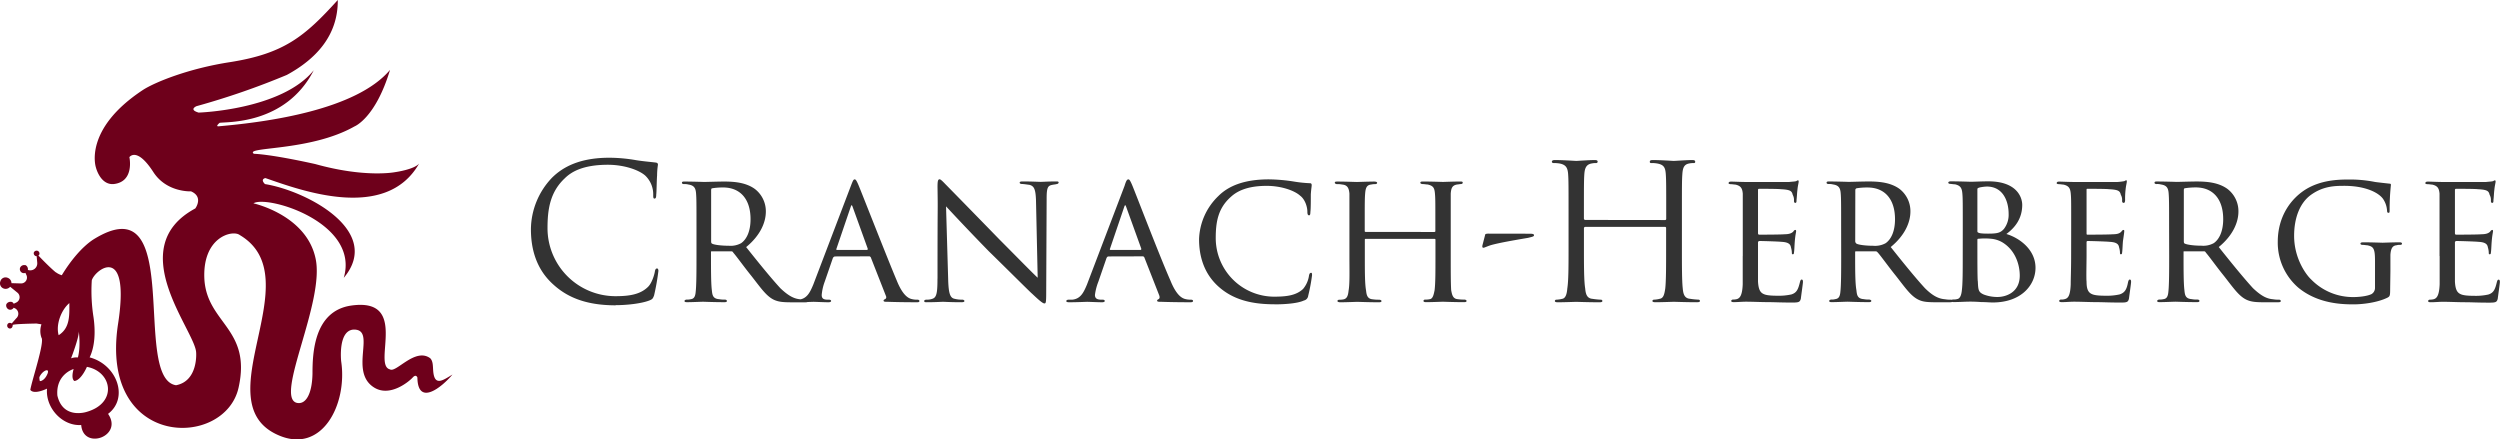 <svg xmlns="http://www.w3.org/2000/svg" viewBox="0 0 1024.03 180"><defs><style>.cls-1{fill:#6e001b;}.cls-2{fill:#333;}</style></defs><g id="Ebene_2" data-name="Ebene 2"><g id="Ebene_1-2" data-name="Ebene 1"><path class="cls-1" d="M35.6,168.68c-1.58.53-10,2.46-12.1-6.66-.7-8.77,6.66-10.87,6.66-10.87-1.23,4.38.35,4.91.35,4.91,2.81-.35,5.09-5.79,5.09-5.79,10.34,1.93,12.62,14.73,0,18.41ZM22.8,111.52c-3.34-2.8-7.89-7.71-7.89-7.71l.35,3.85a2.86,2.86,0,0,1-3.51,3l-2.1-.52,1.22,2.63a2.41,2.41,0,0,1-2.28,3.33l-6.31-.18,4.91,4a2.41,2.41,0,0,1-.53,4L4,125.2l1.93,1a2.49,2.49,0,0,1,.7,4.21l-2.63,3a10.32,10.32,0,0,1,2.28-.53c1.41-.17,6.67-.35,8.77-.35.88.18,1.4.18,1.93.35a8.25,8.25,0,0,0,0,5.44c1.4,1.75-4,17.71-4.56,21.39,1.58,2.11,6.84-.52,6.84-.52-.7,7.89,6.31,15.43,14,14.9.87,10.52,17.36,4.56,11-4.56,8.6-6.49,3.69-20.16-7.54-23.14,2.11-4.39,2.46-10.35,1.58-16.49a68.92,68.92,0,0,1-.7-15.08c1.4-4.56,16-15.43,10.7,18.24-7.54,51,44,50.85,49.45,25.6,5.26-23.85-12.63-26.13-14-43.84C82.59,97.14,95.21,94,98.2,96.27c29.63,17.53-15.26,68.73,16,82.06C132,186,142.38,165.53,139.75,148c0,0-1.4-12.62,5.09-13,9.64-.18-2.28,17.36,8.59,23.84,6.49,3.86,14.2-2.63,15.61-4.2s1.93,0,1.93,0c.17,11.92,10,4,14.37-1.23-4,2.45-7.36,4.91-7.89-1.4-.17-1.93,0-4-1.22-5.26-6.14-4.56-14,6.13-16.49,4.55-7.36-1.75,8.07-29.63-16-26.12C128.53,127.48,128,144.84,128,153.08c-.17,8.41-2.8,12.8-6.48,11.92-9.12-2.45,11.75-41.56,7.71-59.27C125.37,88,103.81,83.29,103.81,83.29c5.61-3.51,43.66,7.89,37,30.51,16.13-19.11-15.08-35.6-32.27-38.4-2.1-2.1.18-2.46.18-2.46C122.92,77.85,158,91,171.67,67c-2.11,2.46-9.82,3.51-9.82,3.51s-12.1,2.45-32.79-3.33C110.12,63,104,63,104,63c-4.21-3,23-.88,41.21-11.22,0,0,8.59-3.33,14.55-23.15C145.89,45.06,109.59,50,89.6,51.73c-1.57.17.35-1.41.35-1.41,2.46-.52,27,1.06,38.58-21.56-13.15,16.3-47.17,17.36-47.17,17.36-4.21-1.23-.87-2.63-.87-2.63a312.56,312.56,0,0,0,37-12.8c11.93-6.49,21-16.14,20.87-30.69-13.5,14.9-21.92,21.92-44,25.43-17.19,2.63-30.86,8.24-35.77,11.39C34,53,39.28,68.56,39.28,68.56S41,75.75,46.47,75.4C55.24,74.52,53,64.35,53,64.35c1.22-1.4,4.38-2.28,9.82,6.14s15.43,7.89,15.43,7.89c5.26,2.28,1.75,7,1.75,7-30,16.14.18,50.33.35,59.1,0,0,.88,11.57-8.24,13.32-18.41-2.8,4-83.46-34-59.62-4.73,3.16-9.29,8.77-12.8,14.56a7.94,7.94,0,0,1-2.45-1.23Zm5.61,12.63c0,4.91.35,10.17-4.39,13.15-1.22-4.39,1.06-10.35,4.39-13.15Zm3.5,22.27a6.62,6.62,0,0,0-2.8.35s3.33-8.6,3.16-11.05c0,0,.87,6.14-.36,10.7Zm-12.45,6.66c-1.05,2.63-2.8,3.15-3.15,3a5.9,5.9,0,0,1-.18-1.58c1.23-2.8,4.39-4,3.33-1.4Z"/><path class="cls-1" d="M3.16,113.8a2.34,2.34,0,0,1,1.4,3,2.42,2.42,0,0,1-3,1.4,2.26,2.26,0,0,1-1.4-3,2.21,2.21,0,0,1,3-1.4Z"/><path class="cls-1" d="M10.35,108.54a1.89,1.89,0,0,1,1.05,2.1,1.66,1.66,0,1,1-3.16-1,1.79,1.79,0,0,1,2.11-1Z"/><path class="cls-1" d="M15.43,102.75a1.19,1.19,0,0,1,.7,1.41,1.23,1.23,0,0,1-1.57.7,1.21,1.21,0,0,1-.71-1.41,1.24,1.24,0,0,1,1.58-.7Z"/><path class="cls-1" d="M4.56,132.39a1,1,0,0,1,.53,1.4,1.05,1.05,0,0,1-1.41.7,1.2,1.2,0,0,1-.7-1.4,1.07,1.07,0,0,1,1.58-.7Z"/><path class="cls-1" d="M4.74,123.62a1.7,1.7,0,0,1,1,2.1,1.64,1.64,0,0,1-2.11,1.06,1.81,1.81,0,0,1-1.05-2.11,1.89,1.89,0,0,1,2.11-1Z"/><path class="cls-2" d="M252.15,125c4.91,0,10.7-.7,13.85-1.93,1.23-.52,1.41-.7,1.93-2.1a94.31,94.31,0,0,0,1.76-10c0-.52-.18-1-.53-1-.53,0-.7.35-.88,1-.17,1.41-1.22,4.91-2.8,6.49-3.16,3.16-7.72,3.86-13.33,3.86a27.86,27.86,0,0,1-27.88-28.06c0-7.89,1.23-14.72,7-20.16,2.63-2.63,7.37-5.61,17.71-5.61,6.67,0,12.63,2.1,15.26,4.38a10.59,10.59,0,0,1,3.33,7.89c0,1.06,0,1.58.53,1.58s.7-.52.7-1.58c.17-1.22.17-5.43.35-7.89a30.15,30.15,0,0,1,.35-4.38c0-.53-.18-.7-.7-.88-2.81-.35-5.26-.52-8.24-1a65.07,65.07,0,0,0-11-1c-11.92,0-18.94,3.68-23.5,8.24a30.94,30.94,0,0,0-8.59,21c0,7.37,1.76,16.13,9.3,22.8,6,5.43,13.85,8.41,25.42,8.41Zm33.14-20.16c0,5.78,0,12.1-.35,14.9-.17,1.76-.7,2.63-1.93,2.81a6.77,6.77,0,0,1-1.75.17c-.53,0-.88.35-.88.53,0,.35.18.53,1.05.53,2.11,0,5.44-.18,6.67-.18.35,0,4.56.18,8.59.18.88,0,1.05-.18,1.05-.53,0-.18-.17-.53-.88-.53a10.35,10.35,0,0,1-2.28-.17c-2.63-.18-2.8-1.76-3-3.68-.35-2.81-.35-8.42-.35-14.56v-1c0-.35,0-.35.35-.35h7.89a.8.8,0,0,1,.88.52c1.4,1.58,4.39,5.79,7.37,9.47,4,5.09,6.31,8.6,9.64,10,1.75.7,3.33.88,7,.88h5.44c1.05,0,1.23-.18,1.23-.53,0-.18-.18-.53-.7-.53a12.88,12.88,0,0,1-2.46-.17c-2.1-.18-4.38-.88-8.24-4.56-3.86-4.21-8.42-9.82-14-16.83,6-4.91,8.07-10.35,8.07-14.56a11.51,11.51,0,0,0-4.56-9.29c-3.68-2.63-8.42-3-12.63-3-2.1,0-7.36.17-8.06.17-.18,0-4.91-.17-8.24-.17-.7,0-.88.17-.88.52s.35.53.88.53a5.56,5.56,0,0,1,1.75.17c2.45.36,3,1.58,3.16,3.69s.17,3.85.17,14Zm6-27c0-.35.18-.7.35-.7a27.15,27.15,0,0,1,4.56-.35c6.84,0,11.23,4.56,11.23,13,0,4.91-1.58,8.24-3.86,9.82a8.94,8.94,0,0,1-5.09,1.05c-2.8,0-6-.35-6.84-.88-.35-.17-.35-.7-.35-1ZM356.13,105c.18,0,.35.18.53.35L362.8,121c.52,1.05,0,1.4-.36,1.58s-.52.35-.52.52c0,.53.52.53,1.93.53,5.08.18,10.87.18,11.75.18s1-.18,1-.53-.35-.53-.88-.53a8.27,8.27,0,0,1-2.63-.35c-1.05-.35-3.33-1.4-5.79-7.54-4-9.47-14.55-36.47-15.6-38.92-.88-2.11-1.23-2.46-1.58-2.46-.53,0-.7.35-1.58,2.63l-15.43,40.51c-1.4,3.33-2.63,5.78-6,6.13h-1.58c-.52,0-.88.35-.88.53,0,.35.36.53,1.23.53,3.16,0,6.67-.18,7.37-.18.87,0,4.38.18,6.13.18.53,0,1.06-.18,1.06-.53,0-.18-.18-.53-.88-.53h-.53c-1.75,0-2.45-.52-2.45-1.93a20.46,20.46,0,0,1,1.23-5.43l3.33-9.65a1.15,1.15,0,0,1,.87-.7Zm-13.32-2.63c-.18,0-.36-.17-.18-.52l5.79-17c.35-1.05.52-1.05.87,0l6.14,17c0,.35,0,.52-.35.52ZM384,114.15c0,5.79-.35,7.72-2.1,8.24a6,6,0,0,1-2.28.35c-.88,0-1.05.35-1.05.53,0,.53.35.53,1.05.53,3.33,0,6.14-.18,6.66-.18s3.33.18,7.54.18c.88,0,1.23-.18,1.23-.53,0-.18-.35-.53-.88-.53a11.39,11.39,0,0,1-3.15-.35c-1.93-.35-2.46-2.45-2.63-7.71l-.88-30.16c1.93,2.1,9.47,10.17,17.53,18.41,6.67,6.49,17.36,17.18,17.71,17.36,3.69,3.51,4.56,4,5.09,4s.7-.35.7-4.21l.18-38.75c0-4.56.52-5.26,2.28-5.61.87-.18,1.4-.18,1.92-.35a.79.79,0,0,0,.71-.53c0-.52-.36-.52-1.06-.52-3.15,0-5.43.17-6.31.17-.7,0-3.86-.17-7.19-.17-.7,0-1.4,0-1.4.52,0,.18.17.53,1.05.53.53,0,1.58.17,3,.35,1.93.53,2.46,1.93,2.63,6.14l.7,31.91c-1.93-1.75-9.64-9.64-15.6-15.61-10.7-11-21.39-21.91-22.1-22.62-.52-.52-1.93-2.1-2.45-2.1-.7,0-.88.7-.88,3.16.18,12.8,0,.87,0,37.52ZM468.18,105c.17,0,.35.18.52.35L474.84,121c.35,1.05,0,1.4-.35,1.58s-.52.35-.52.52c0,.53.52.53,1.92.53,5.09.18,10.88.18,11.75.18.7,0,1.05-.18,1.05-.53s-.35-.53-.87-.53a8.27,8.27,0,0,1-2.63-.35c-1.05-.35-3.33-1.4-5.79-7.54-4.21-9.47-14.55-36.47-15.6-38.92-.88-2.11-1.23-2.46-1.58-2.46-.53,0-.88.35-1.58,2.63l-15.43,40.51c-1.4,3.33-2.63,5.78-6,6.13h-1.58c-.53,0-.88.35-.88.53,0,.35.35.53,1.23.53,3.16,0,6.66-.18,7.36-.18.88,0,4.39.18,6.14.18.53,0,1.05-.18,1.05-.53,0-.18-.17-.53-.87-.53h-.53c-1.75,0-2.63-.52-2.63-1.93a22.54,22.54,0,0,1,1.4-5.43l3.33-9.65c.18-.35.36-.7.88-.7Zm-13.33-2.63c-.17,0-.35-.17-.17-.52l5.78-17c.35-1.05.53-1.05.88,0l6.14,17c0,.35,0,.52-.35.52ZM522,124.67c4.21,0,9.47-.35,12.1-1.58a2.24,2.24,0,0,0,1.75-1.92,74.49,74.49,0,0,0,1.58-8.42c0-.53,0-1-.35-1-.53,0-.7.35-.88,1a10.89,10.89,0,0,1-2.45,5.61c-2.81,2.63-6.66,3.16-11.92,3.16a24,24,0,0,1-23.85-24c0-6.84,1.05-12.27,6.14-16.83,2.27-2.1,6.31-4.56,14.72-4.56,6,0,11.4,1.93,13.68,4,1.93,1.41,3,4.39,3,6.67,0,.87.18,1.4.7,1.4.35,0,.53-.35.53-1.4.18-1.06.18-4.91.18-7.19.17-2.46.35-3.16.35-3.68,0-.36,0-.88-.71-.88a54.26,54.26,0,0,1-6.66-.7,69.8,69.8,0,0,0-10.17-.88c-10.34,0-16.66,2.81-20.69,6.84A25.62,25.62,0,0,0,491.15,98c0,6.49,1.75,14,8.24,19.64,5.44,4.73,12.45,7,22.62,7ZM559.53,95c-.17,0-.52,0-.52-.35V93.28c0-10.17,0-11.92.17-14s.53-3.51,2.46-3.69a7,7,0,0,1,1.58-.17c.52,0,.87-.18.87-.53s-.52-.52-1.22-.52c-2.11,0-6.67.17-7,.17-.87,0-4.56-.17-7.89-.17-.87,0-1.23,0-1.23.52,0,.18.36.53.88.53a8.89,8.89,0,0,1,2.11.17c2.27.18,2.8,1.58,3,3.69v25.6c0,6.31.17,11.4-.35,14.2-.18,1.75-.53,3.16-1.93,3.51a6.19,6.19,0,0,1-1.76.17c-.7,0-.87.35-.87.53,0,.35.52.53,1.22.53,1.93,0,6.67-.18,6.84-.18.53,0,5.09.18,8.95.18.7,0,1.05-.18,1.05-.53,0-.18-.35-.53-1.05-.53a15.55,15.55,0,0,1-2.63-.17c-2.11-.18-2.46-1.76-2.64-3.51-.52-2.8-.52-7.71-.52-14V98.19c0-.35.17-.35.52-.35h27.89c.17,0,.52,0,.52.35V105c0,6.32,0,11-.35,13.86-.35,1.75-.7,3.5-1.93,3.68a7.42,7.42,0,0,1-1.93.17c-.52,0-.7.35-.7.53,0,.35.35.53,1.05.53,2.11,0,6.67-.18,6.84-.18.35,0,4.91.18,8.77.18.7,0,1-.18,1-.53,0-.18-.35-.53-.88-.53a17.53,17.53,0,0,1-2.8-.17c-1.93-.18-2.28-1.76-2.63-3.68-.18-2.81-.18-7.72-.18-14V79.26c.18-2.11.53-3.33,2.63-3.69.35,0,1.06-.17,1.41-.17.7,0,.87-.35.87-.53,0-.52-.35-.52-1.22-.52-2.28,0-6.67.17-6.84.17-.35,0-4.91-.17-8.07-.17-.7,0-1.23,0-1.23.52,0,.35.53.53,1.06.53s1.4.17,1.92.17c2.46.53,2.81,1.58,3,3.69s.17,3.85.17,14v1.41c0,.35-.35.35-.52.35Zm50.15.7c-1,0-1.4.18-1.4.7l-1,3.86c-.18.7-.18,1.23.35,1.23.35,0,1.4-.53,3-1.06,3.51-1,10-2.1,15.26-3,1.4-.35,2.45-.52,2.45-1s-.17-.7-1.93-.7Zm39.63-5.61a.56.56,0,0,1-.52-.53V88c0-12.09,0-14.2.17-16.65.18-2.63.88-4,3-4.39a8.13,8.13,0,0,1,1.93-.17.56.56,0,0,0,.53-.53c0-.52-.35-.7-1.23-.7-2.28,0-7.19.35-7.54.35s-5.26-.35-8.77-.35c-.7,0-1.22.18-1.22.7,0,.35.35.53.7.53A13.68,13.68,0,0,1,639,67c2.45.53,3.15,1.76,3.33,4.39.17,2.45.17,4.56.17,16.65v13.51c0,7.36,0,13.5-.52,16.65-.18,2.28-.7,4-2.11,4.21a11.49,11.49,0,0,1-2.45.35.56.56,0,0,0-.53.53c0,.35.35.53,1.23.53,2.28,0,7.19-.18,7.54-.18s5.26.18,9.47.18c.88,0,1.23-.18,1.23-.53a.56.56,0,0,0-.53-.53,28.77,28.77,0,0,1-3.51-.35c-2.28-.17-2.8-1.93-3-4.21-.52-3.15-.52-9.29-.52-16.65V93.46a.56.56,0,0,1,.52-.53h32.62a.46.46,0,0,1,.52.53v8.07c0,7.36,0,13.5-.35,16.65-.35,2.28-.7,4-2.28,4.21a9.92,9.92,0,0,1-2.28.35c-.52,0-.7.35-.7.53,0,.35.35.53,1.23.53,2.28,0,7.19-.18,7.54-.18.53,0,5.26.18,9.47.18.88,0,1.23-.18,1.23-.53a.56.56,0,0,0-.53-.53,28.58,28.58,0,0,1-3.51-.35c-2.28-.17-2.8-1.93-3-4.21-.35-3.15-.35-9.29-.35-16.65V88c0-12.09,0-14.2.18-16.65.17-2.63.7-4,2.8-4.39a8.87,8.87,0,0,1,1.93-.17.47.47,0,0,0,.53-.53c0-.52-.35-.7-1.23-.7-2.28,0-7,.35-7.54.35-.35,0-5.26-.35-8.59-.35-.88,0-1.23.18-1.23.7a.47.47,0,0,0,.53.53A12.83,12.83,0,0,1,679,67c2.63.53,3.15,1.76,3.33,4.39.17,2.45.17,4.56.17,16.65V89.6a.46.46,0,0,1-.52.53Zm64.53,14.73v11.57c-.17,4.74-1.23,5.79-2.45,6.14a6.27,6.27,0,0,1-1.58.17.78.78,0,0,0-.7.53c0,.35.35.53,1,.53,1.75,0,3.33-.18,5.08-.18,2.81,0,6.32.18,9.12.18,2.63,0,4.74.17,9.82.17,2.63,0,3.16-.17,3.51-1.58.17-1.4.87-6.31.87-6.84,0-.35,0-1-.52-1-.35,0-.53.35-.7,1-.7,2.81-1.23,4.39-3.51,5.09a23.42,23.42,0,0,1-5.79.53c-2.63,0-4.56-.18-5.61-.71-1.58-.7-2.1-2.28-2.28-5.08V99.25c0-.18.18-.53.7-.53,1.23,0,7.37.18,9.12.35,3,.18,3.51,1.23,3.68,2.28a8.79,8.79,0,0,1,.36,1.93c0,.53,0,.88.35.88s.52-.18.52-.71c.18-1,.18-2.63.35-4.73.18-2.28.53-3.68.53-4,0-.53-.18-.53-.35-.53a.93.93,0,0,0-.7.53c-.7.87-1.93,1.23-3.69,1.23-1.57.17-9.46.17-10.34.17-.35,0-.53-.17-.53-.7V77.85a.46.46,0,0,1,.53-.52c.17,0,7.71,0,8.77.17,3.85.18,4.56.7,4.91,2.28a4.28,4.28,0,0,1,.52,2.46c0,.52.18.87.53.87.52,0,.52-.52.52-1.22.18-1.41.18-2.63.36-4,.17-1.92.52-3,.52-3.5a.8.8,0,0,0-.17-.53c-.35,0-.53.18-.88.35-.7.18-1.58.18-3,.35H717c-4.21,0-6.32-.17-7.89-.17-.71,0-1.06.17-1.06.7,0,.17.35.35.88.35.7,0,1.4.17,1.93.17,2.28.53,2.81,1.58,3,3.69v25.6Zm40.33,0c0,5.78,0,12.1-.35,14.9-.18,1.76-.7,2.63-2.1,2.81a5,5,0,0,1-1.58.17c-.53,0-.88.35-.88.53,0,.35.18.53,1,.53,2.11,0,5.44-.18,6.67-.18.35,0,4.56.18,8.59.18.7,0,1-.18,1-.53,0-.18-.35-.53-1-.53a9.62,9.62,0,0,1-2.11-.17c-2.63-.18-2.8-1.76-3-3.68-.52-2.81-.52-8.42-.52-14.56v-1c0-.35.17-.35.52-.35h7.89c.35,0,.53.17.88.52,1.4,1.58,4.38,5.79,7.36,9.47,4,5.09,6.32,8.6,9.65,10,1.58.7,3.33.88,7,.88h5.26c1.23,0,1.41-.18,1.41-.53,0-.18-.18-.53-.88-.53a12,12,0,0,1-2.28-.17c-2.1-.18-4.56-.88-8.24-4.56-3.86-4.21-8.42-9.82-14-16.83,6-4.91,8.07-10.35,8.07-14.56A11.51,11.51,0,0,0,778,77.33c-3.68-2.63-8.42-3-12.63-3-2.28,0-7.36.17-8.06.17-.18,0-4.91-.17-8.24-.17-.71,0-.88.17-.88.52s.35.53.88.53a5.56,5.56,0,0,1,1.75.17c2.45.36,3,1.58,3.16,3.69s.17,3.85.17,14Zm5.79-27a.78.78,0,0,1,.52-.7A27.15,27.15,0,0,1,765,76.8c6.84,0,11.22,4.56,11.22,13,0,4.91-1.57,8.24-3.85,9.82a8.94,8.94,0,0,1-5.09,1.05c-2.8,0-6-.35-6.84-.88a1.24,1.24,0,0,1-.52-1Zm44,27c0,6,0,11.22-.35,14-.18,1.92-.7,3.5-1.93,3.68a4.49,4.49,0,0,1-1.4.17c-1.06,0-1.23.35-1.23.7,0,.18.53.36,1.23.36,2.45,0,4.56-.18,6.84-.18.35,0,2.1,0,4.38.18,1.93,0,3.51.17,4.73.17,11.75,0,17.54-7.19,17.54-14.2,0-7.54-6.67-12.28-11.93-13.85,3.34-2.46,6.49-6.14,6.49-11.93,0-3.15-2.28-9.64-13.85-9.64-3,0-5.44.17-7.36.17-.18,0-4.74-.17-8.07-.17-.53,0-1,.17-1,.52s.35.53,1,.53c0,0,1.23.17,1.75.17,2.28.53,2.81,1.58,3,3.69s.18,4,.18,14Zm6-27.36c0-.35.35-.52,1.05-.7a18.08,18.08,0,0,1,2.81-.35c6.66,0,8.94,6,8.94,11.22a9.49,9.49,0,0,1-1.93,6.14c-1.4,1.58-2.63,1.93-6.49,1.93-2.63,0-3.5-.18-3.85-.35s-.53-.18-.53-.7Zm0,20.87c0-.53.18-.53.53-.53a25.3,25.3,0,0,1,5.08,0,10.9,10.9,0,0,1,5.09,1.76c5.26,3.5,6.66,9.47,6.66,13.32,0,7-5.79,8.77-9.12,8.77a15.9,15.9,0,0,1-5.61-1c-2.28-1-2.28-1.93-2.45-5.44-.18-.52-.18-9.11-.18-13.85Zm38.4,6.49c0,5.78-.17,8.94-.17,11.57-.18,4.74-1.06,5.79-2.46,6.14a5,5,0,0,1-1.58.17.78.78,0,0,0-.7.53c0,.35.35.53,1.05.53,1.93,0,3.34-.18,5.09-.18,2.8,0,6.49.18,9.12.18s4.91.17,10,.17c2.46,0,3-.17,3.33-1.58.18-1.4.88-6.31.88-6.84,0-.35,0-1-.53-1-.35,0-.52.35-.7,1-.52,2.81-1.22,4.39-3.5,5.09a23.46,23.46,0,0,1-5.79.53c-2.63,0-4.56-.18-5.61-.71-1.58-.7-2.11-2.28-2.11-5.08-.17-1.23,0-8.07,0-10.52V99.25c0-.18,0-.53.53-.53,1.23,0,7.37.18,9.12.35,3,.18,3.51,1.23,3.68,2.28a8.71,8.71,0,0,1,.35,1.93c0,.53,0,.88.35.88s.53-.18.53-.71c.17-1,.17-2.63.35-4.73.35-2.28.53-3.68.53-4,0-.53-.18-.53-.18-.53a1,1,0,0,0-.88.53c-.7.87-1.75,1.23-3.5,1.23-1.76.17-9.47.17-10.52.17-.36,0-.36-.17-.36-.7V77.85c0-.35,0-.52.36-.52.17,0,7.71,0,8.76.17,3.86.18,4.56.7,4.91,2.28a4.27,4.27,0,0,1,.53,2.46c0,.52.17.87.7.87.35,0,.53-.52.53-1.22a32.12,32.12,0,0,1,.17-4c.18-1.92.53-3,.53-3.5,0-.35,0-.53-.18-.53-.35,0-.52.18-.87.35a26,26,0,0,1-3,.35h-15.6c-4.39,0-6.49-.17-8.07-.17-.7,0-1,.17-1,.7,0,.17.35.35,1,.35.53,0,1.23.17,1.76.17,2.28.53,2.8,1.58,3,3.69s.17,4,.17,14Zm40.16,0c0,5.78,0,12.1-.35,14.9-.18,1.76-.71,2.63-1.93,2.81a6.8,6.8,0,0,1-1.76.17c-.52,0-.87.35-.87.53,0,.35.17.53,1,.53,2.1,0,5.43-.18,6.66-.18.35,0,4.56.18,8.59.18.88,0,1.06-.18,1.06-.53,0-.18-.18-.53-.88-.53a10.31,10.31,0,0,1-2.28-.17c-2.63-.18-2.81-1.76-3-3.68-.35-2.81-.35-8.42-.35-14.56v-1c0-.35,0-.35.35-.35h7.89a.81.81,0,0,1,.88.52c1.4,1.58,4.38,5.79,7.36,9.47,4,5.09,6.31,8.6,9.65,10,1.75.7,3.33.88,7,.88H933c1.06,0,1.23-.18,1.23-.53,0-.18-.17-.53-.7-.53a12.73,12.73,0,0,1-2.45-.17c-2.11-.18-4.39-.88-8.25-4.56-3.85-4.21-8.41-9.82-14-16.83,6-4.91,8.06-10.35,8.06-14.56a11.49,11.49,0,0,0-4.56-9.29c-3.68-2.63-8.41-3-12.62-3-2.11,0-7.37.17-8.07.17-.17,0-4.91-.17-8.24-.17-.7,0-.88.17-.88.52s.36.53.88.53a5.53,5.53,0,0,1,1.75.17c2.46.36,3,1.58,3.16,3.69s.18,3.85.18,14Zm6-27c0-.35.17-.7.35-.7a28.89,28.89,0,0,1,4.56-.35c6.84,0,11.22,4.56,11.22,13,0,4.91-1.58,8.24-3.86,9.82a8.91,8.91,0,0,1-5.08,1.05c-2.81,0-5.79-.35-6.84-.88-.35-.17-.35-.7-.35-1Z"/><path class="cls-2" d="M979.14,111.17v-6.84c.18-2.28.7-3.68,2.46-3.86a4.45,4.45,0,0,1,1.4-.17c.7,0,.88-.18.88-.53s-.36-.52-1.06-.52c-2.1,0-6.66.17-6.84.17-.35,0-4.9-.17-7.89-.17-.87,0-1.22.17-1.22.52s.35.53.87.53c.7,0,1.41.17,1.93.17,2.63.53,3.16,1.41,3.16,6.49V118a2.93,2.93,0,0,1-1.4,2.45c-1.76.88-5.09,1.23-7.37,1.23a23.87,23.87,0,0,1-17.36-7.19c-2.1-1.93-7-8.59-7-17.88,0-7.54,2.45-13.33,6.49-16.49,5.08-3.85,10-4,14-4,8.77,0,14.21,2.81,16,5.44a9.68,9.68,0,0,1,1.58,4.73c0,.53.17.88.52.88.53,0,.53-.18.53-1.41a92.53,92.53,0,0,1,.53-10c0-.18,0-.53-.53-.53-1.58-.17-4.73-.52-6-.7a52.84,52.84,0,0,0-10.87-1c-4.74,0-11.23.35-17.19,3.86C938.46,81.19,933,88.55,933,99.07a24.35,24.35,0,0,0,8.42,18.76c7.89,6.49,17.54,6.84,22.62,6.84,3.68,0,9.82-.7,14-2.8.88-.53,1-.7,1-3.69Zm20.17-6.31v11.57c-.18,4.74-1.23,5.79-2.46,6.14a6.23,6.23,0,0,1-1.58.17.78.78,0,0,0-.7.53c0,.35.35.53,1,.53,1.93,0,3.34-.18,5.09-.18,2.8,0,6.31.18,9.12.18,2.63,0,4.73.17,9.82.17,2.63,0,3.15-.17,3.5-1.58.18-1.4.88-6.31.88-6.84,0-.35,0-1-.53-1-.35,0-.52.35-.7,1-.7,2.81-1.22,4.39-3.5,5.09a23.46,23.46,0,0,1-5.79.53c-2.63,0-4.56-.18-5.61-.71-1.58-.7-2.11-2.28-2.28-5.08V99.25c0-.18.17-.53.7-.53,1.23,0,7.36.18,9.12.35,3,.18,3.51,1.23,3.68,2.28a8.71,8.71,0,0,1,.35,1.93c0,.53,0,.88.35.88s.53-.18.53-.71c.17-1,.17-2.63.35-4.73.17-2.28.52-3.68.52-4,0-.53-.17-.53-.35-.53a1,1,0,0,0-.7.53c-.7.87-1.93,1.23-3.68,1.23-1.58.17-9.47.17-10.35.17-.35,0-.52-.17-.52-.7V77.85a.46.46,0,0,1,.52-.52c.18,0,7.72,0,8.77.17,3.86.18,4.56.7,4.91,2.28a4.27,4.27,0,0,1,.53,2.46c0,.52.17.87.52.87.53,0,.53-.52.53-1.22.18-1.41.18-2.63.35-4,.18-1.92.53-3,.53-3.5a.78.78,0,0,0-.18-.53c-.35,0-.52.18-.88.35-.7.18-1.57.18-3,.35h-15.78c-4.21,0-6.31-.17-7.89-.17-.7,0-1.05.17-1.05.7,0,.17.35.35.88.35.7,0,1.4.17,1.93.17,2.27.53,2.8,1.58,3,3.69v25.6Z"/></g></g></svg>
